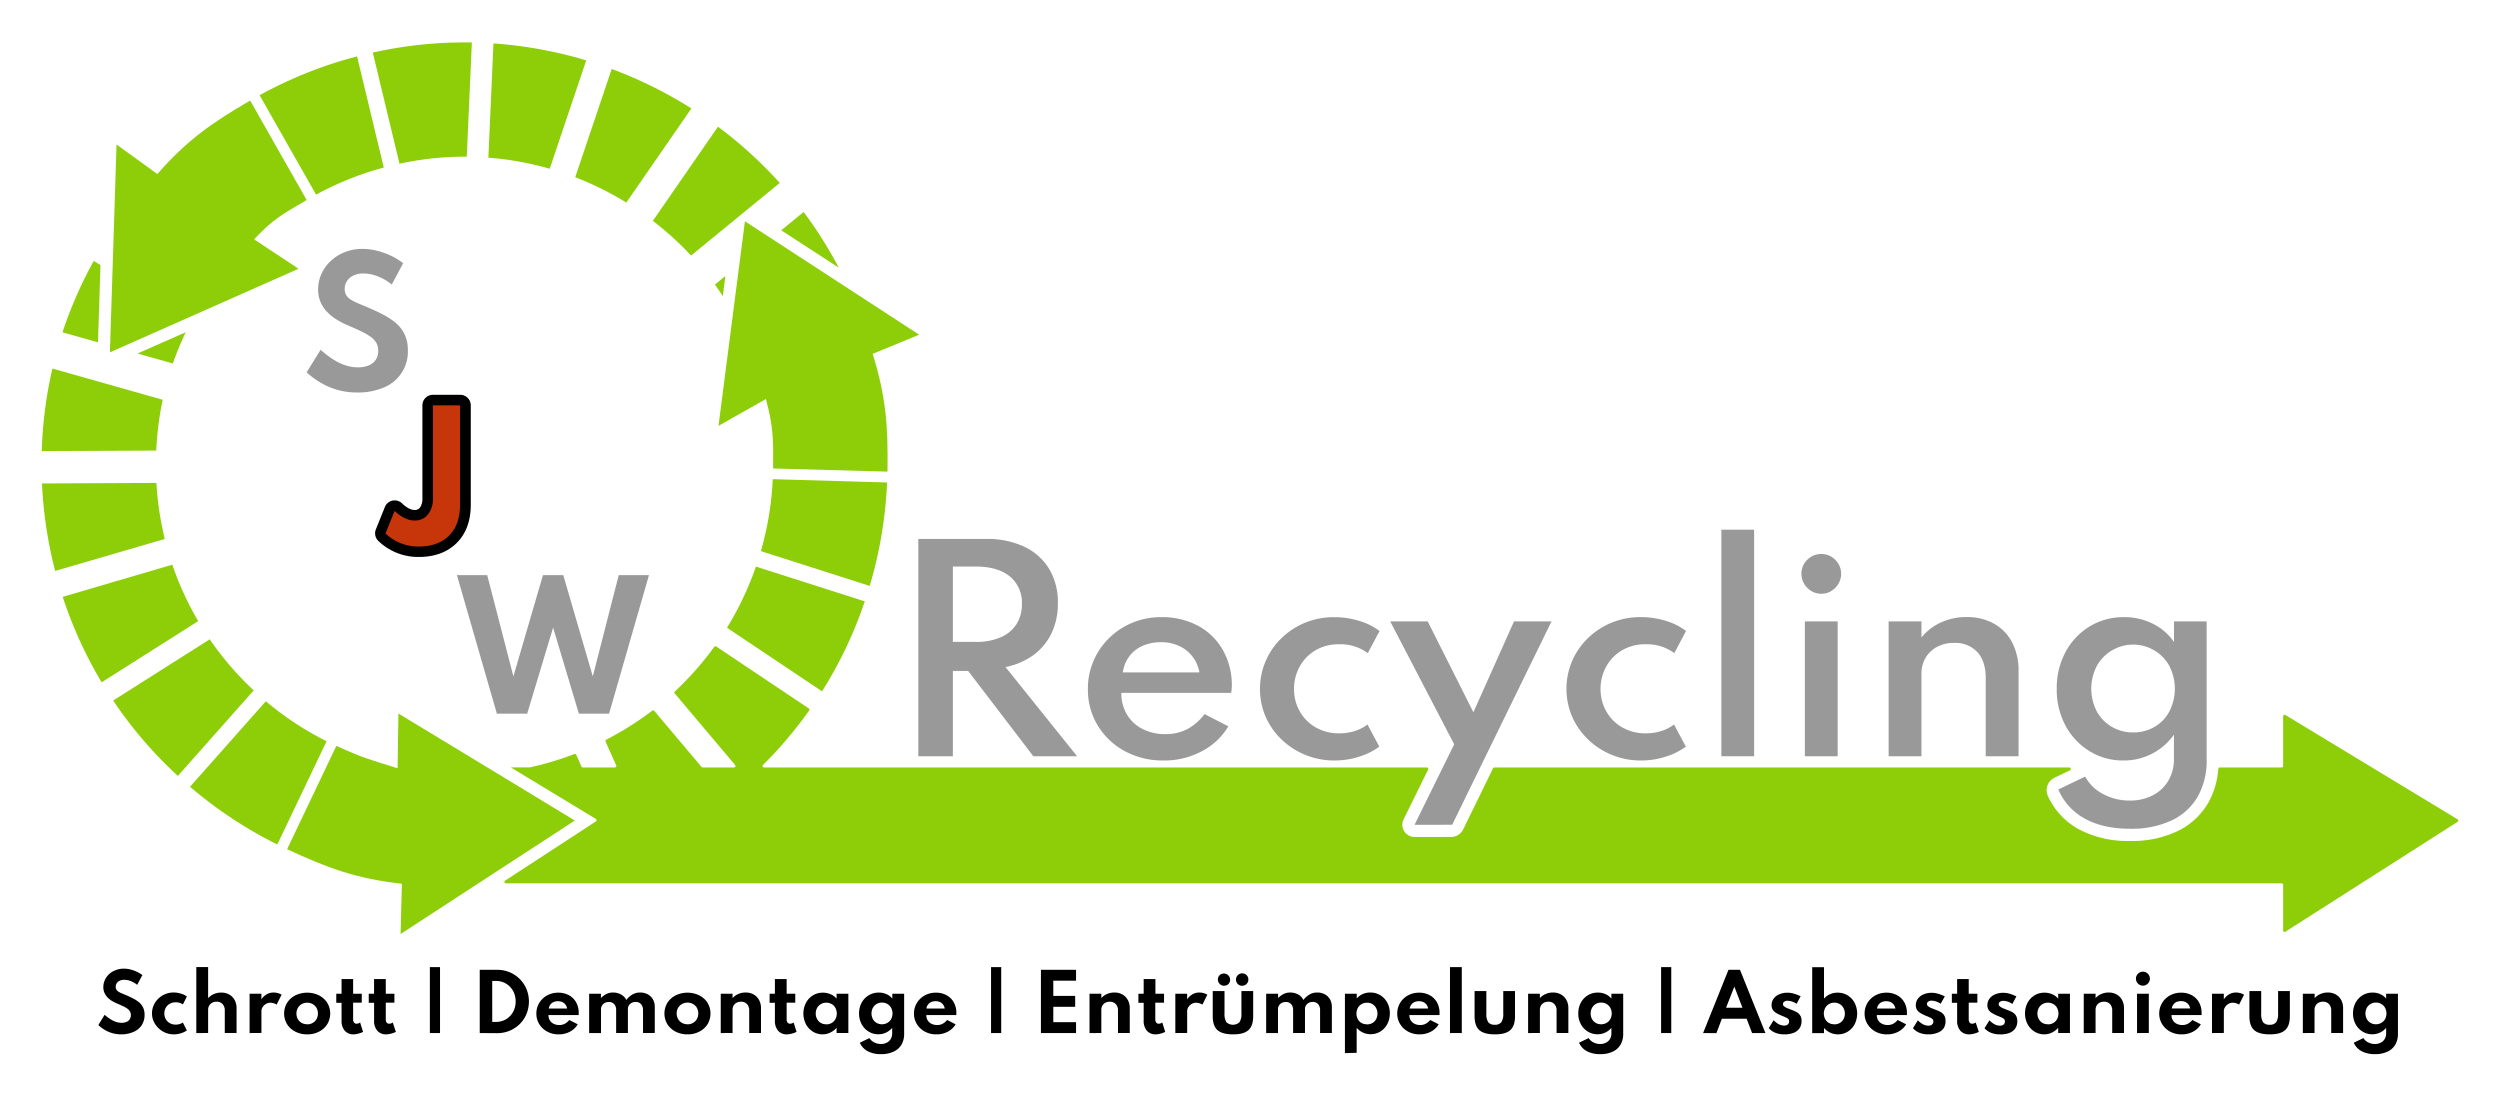 <svg xmlns="http://www.w3.org/2000/svg" viewBox="0 0 800.01 351.41"><defs><style>.a{fill:#8dce09;}.b{fill:#999;}.c{fill:#c6360a;}</style></defs><title>sjw_logo_full</title><path d="M38.86,331a10.19,10.19,0,0,1-4.71-1.09,10.69,10.69,0,0,1-1.61-1,12.36,12.36,0,0,1-1.07-.88l2-3.29c.27.24.6.5,1,.8a11.65,11.65,0,0,0,1.27.84,8,8,0,0,0,1.51.67,5.86,5.86,0,0,0,1.74.25A4.15,4.15,0,0,0,40.5,327a2.35,2.35,0,0,0,1-.8,2.57,2.57,0,0,0,.07-2.57,3.06,3.06,0,0,0-.91-.92,8.85,8.85,0,0,0-1.46-.81c-.57-.27-1.23-.56-2-.88a12.89,12.89,0,0,1-1.56-.84,6.71,6.71,0,0,1-1.32-1.1,4.92,4.92,0,0,1-.91-1.42,4.33,4.33,0,0,1-.34-1.77,5.35,5.35,0,0,1,.47-2.23,5.79,5.79,0,0,1,1.33-1.9A6.36,6.36,0,0,1,37,310.46a7.06,7.06,0,0,1,2.65-.49,8.35,8.35,0,0,1,2.21.3,10.4,10.4,0,0,1,2.07.77,8.23,8.23,0,0,1,1.62,1l-1.65,3.12a7,7,0,0,0-1.2-.81,7.09,7.09,0,0,0-1.42-.59,5.34,5.34,0,0,0-1.53-.22,3.2,3.2,0,0,0-1.48.31,2.21,2.21,0,0,0-.92.81,2,2,0,0,0-.32,1.14,1.69,1.69,0,0,0,.21.86,1.88,1.88,0,0,0,.6.63,5.44,5.44,0,0,0,.94.51l1.22.51c1,.4,1.8.8,2.57,1.19a9.58,9.58,0,0,1,2,1.31,5,5,0,0,1,1.25,1.66,5.35,5.35,0,0,1,.44,2.29,5.86,5.86,0,0,1-.93,3.33,5.75,5.75,0,0,1-2.58,2.11A9.46,9.46,0,0,1,38.86,331Z"/><path d="M55.66,331a7.22,7.22,0,0,1-2.71-.51A7.39,7.39,0,0,1,50.71,329a6.93,6.93,0,0,1-1.52-2.12,6.16,6.16,0,0,1-.55-2.6,6.45,6.45,0,0,1,.52-2.54,6.93,6.93,0,0,1,1.47-2.14,7,7,0,0,1,5-2A8,8,0,0,1,58,318a5.37,5.37,0,0,1,1.81.9l-1.29,2.52a3.73,3.73,0,0,0-2.28-.67,3.64,3.64,0,0,0-2,.51A3.44,3.44,0,0,0,53,322.57a3.86,3.86,0,0,0-.41,1.73,3.68,3.68,0,0,0,.45,1.81,3.37,3.37,0,0,0,1.28,1.29,3.75,3.75,0,0,0,1.92.48,4,4,0,0,0,1.27-.19,3.73,3.73,0,0,0,1-.48l1.29,2.52a6.11,6.11,0,0,1-1.81.89A7.66,7.66,0,0,1,55.66,331Z"/><path d="M62.82,330.58V309.47H66.6v9.94a5.36,5.36,0,0,1,1.8-1.29,5.77,5.77,0,0,1,2.41-.49,5.16,5.16,0,0,1,2.54.62A4.57,4.57,0,0,1,75.08,320a5.37,5.37,0,0,1,.62,2.62v7.95H71.93v-7.15a3,3,0,0,0-.7-2.11,2.49,2.49,0,0,0-1.93-.76,2.75,2.75,0,0,0-1.44.35,2.49,2.49,0,0,0-.93.92,2.64,2.64,0,0,0-.33,1.32v7.43Z"/><path d="M79.87,330.58V318h3.78v1.8a5,5,0,0,1,1.7-1.62,4.36,4.36,0,0,1,2.19-.57,5,5,0,0,1,1.36.19,4.36,4.36,0,0,1,1.21.51l-1.58,3.17a4,4,0,0,0-2-.61,2.81,2.81,0,0,0-1.41.38,3.14,3.14,0,0,0-1.06,1,2.29,2.29,0,0,0-.4,1.3v7Z"/><path d="M98.31,331a8.13,8.13,0,0,1-3.76-.85,6.72,6.72,0,0,1-2.65-2.35,6.63,6.63,0,0,1,0-6.94,6.76,6.76,0,0,1,2.64-2.35,8.72,8.72,0,0,1,7.51,0,6.76,6.76,0,0,1,2.64,2.35,6.63,6.63,0,0,1,0,6.94,6.76,6.76,0,0,1-2.64,2.35A8.07,8.07,0,0,1,98.31,331Zm0-3.21a3.51,3.51,0,0,0,1.74-.44,3.3,3.3,0,0,0,1.24-1.22,3.83,3.83,0,0,0,0-3.6,3.3,3.3,0,0,0-1.24-1.22,3.68,3.68,0,0,0-3.49,0,3.37,3.37,0,0,0-1.24,1.22,3.75,3.75,0,0,0,0,3.6,3.37,3.37,0,0,0,1.24,1.22A3.53,3.53,0,0,0,98.31,327.76Z"/><path d="M113.21,331a3.63,3.63,0,0,1-2.91-1.19,4.9,4.9,0,0,1-1-3.33v-5.57h-1.69V318h1.69v-4.7H113V318h2.76v2.86H113v5.28a1.72,1.72,0,0,0,.29,1.08,1,1,0,0,0,.82.37,1.91,1.91,0,0,0,1.13-.39l.94,3a5.9,5.9,0,0,1-1.43.54A6.44,6.44,0,0,1,113.21,331Z"/><path d="M123.63,331a3.64,3.64,0,0,1-2.92-1.19,4.9,4.9,0,0,1-1-3.33v-5.57H118V318h1.7v-4.7h3.75V318h2.76v2.86h-2.76v5.28a1.72,1.72,0,0,0,.28,1.08,1,1,0,0,0,.82.37,1.89,1.89,0,0,0,1.13-.39l1,3a6.23,6.23,0,0,1-1.43.54A6.5,6.5,0,0,1,123.63,331Z"/><path d="M137.56,330.58v-21.1h3.25v21.1Z"/><path d="M153.52,330.58V310.34h5.54a10.47,10.47,0,0,1,4,.77,10,10,0,0,1,3.24,2.16,9.89,9.89,0,0,1,2.17,3.22,10.54,10.54,0,0,1,0,8,9.71,9.71,0,0,1-2.16,3.22,9.94,9.94,0,0,1-3.25,2.14,10.28,10.28,0,0,1-4,.77Zm4-3.56h1.14a6.43,6.43,0,0,0,2.54-.49,6,6,0,0,0,2-1.37,6.25,6.25,0,0,0,1.34-2.09,7.48,7.48,0,0,0,0-5.22,6.3,6.3,0,0,0-1.34-2.08,6.59,6.59,0,0,0-2-1.38,6.44,6.44,0,0,0-2.55-.49h-1.14Z"/><path d="M178.77,331a7.49,7.49,0,0,1-3.65-.88,6.67,6.67,0,0,1-2.55-2.39,6.31,6.31,0,0,1-.93-3.4,6.51,6.51,0,0,1,.52-2.61,6.61,6.61,0,0,1,1.49-2.13,6.7,6.7,0,0,1,2.22-1.42,7.21,7.21,0,0,1,2.73-.51,7,7,0,0,1,3.44.81,5.78,5.78,0,0,1,2.31,2.26,6.82,6.82,0,0,1,.84,3.37c0,.1,0,.2,0,.28s0,.23,0,.45H175.5a3.18,3.18,0,0,0,.44,1.67,2.86,2.86,0,0,0,1.22,1.11,3.9,3.9,0,0,0,1.82.4,3.68,3.68,0,0,0,1.73-.39,4.72,4.72,0,0,0,1.46-1.22l2.71,1.38a6.19,6.19,0,0,1-2.5,2.36A7.49,7.49,0,0,1,178.77,331Zm-3.15-8.26h5.85a2.7,2.7,0,0,0-.52-1.26,2.6,2.6,0,0,0-1-.81,3.41,3.41,0,0,0-1.39-.28,3.64,3.64,0,0,0-1.45.28,2.49,2.49,0,0,0-1,.81A2.56,2.56,0,0,0,175.62,322.71Z"/><path d="M188.53,330.58V318h3.77v1.39a6.53,6.53,0,0,1,1.85-1.35,4.62,4.62,0,0,1,2-.43,5.2,5.2,0,0,1,2.6.65,3.91,3.91,0,0,1,1.68,1.74,6.66,6.66,0,0,1,2-1.79,4.8,4.8,0,0,1,2.4-.6,5,5,0,0,1,2.42.56,4.28,4.28,0,0,1,1.67,1.6,4.73,4.73,0,0,1,.61,2.46v8.33h-3.76v-7.31a2.79,2.79,0,0,0-.64-1.93,2.24,2.24,0,0,0-1.72-.7,2.66,2.66,0,0,0-1.28.3,2.46,2.46,0,0,0-.88.81,2.16,2.16,0,0,0-.32,1.15v7.68h-3.76V323.2a2.7,2.7,0,0,0-.62-1.86,2.21,2.21,0,0,0-1.71-.7,2.74,2.74,0,0,0-1.3.3,2.3,2.3,0,0,0-.89.83,2.23,2.23,0,0,0-.32,1.17v7.64Z"/><path d="M220,331a8.16,8.16,0,0,1-3.76-.85,6.79,6.79,0,0,1-2.65-2.35,6.69,6.69,0,0,1,0-6.94,6.72,6.72,0,0,1,2.65-2.35,8.7,8.7,0,0,1,7.5,0,6.79,6.79,0,0,1,2.65,2.35,6.69,6.69,0,0,1,0,6.94,6.79,6.79,0,0,1-2.65,2.35A8.07,8.07,0,0,1,220,331Zm0-3.21a3.51,3.51,0,0,0,1.74-.44A3.23,3.23,0,0,0,223,326.1a3.75,3.75,0,0,0,0-3.6,3.23,3.23,0,0,0-1.24-1.22,3.51,3.51,0,0,0-1.74-.44,3.55,3.55,0,0,0-1.75.44A3.27,3.27,0,0,0,217,322.5a3.68,3.68,0,0,0,0,3.6,3.27,3.27,0,0,0,1.23,1.22A3.55,3.55,0,0,0,220,327.76Z"/><path d="M230.64,330.58V318h3.78v1.39a5.26,5.26,0,0,1,1.8-1.29,5.72,5.72,0,0,1,2.4-.49,5.11,5.11,0,0,1,2.54.62,4.5,4.5,0,0,1,1.73,1.76,5.26,5.26,0,0,1,.63,2.62v7.95h-3.77v-7.15a2.94,2.94,0,0,0-.7-2.1,2.52,2.52,0,0,0-1.94-.76,2.83,2.83,0,0,0-1.43.34,2.35,2.35,0,0,0-.93.92,2.64,2.64,0,0,0-.33,1.32v7.43Z"/><path d="M251.88,331a3.63,3.63,0,0,1-2.91-1.19,4.9,4.9,0,0,1-1-3.33v-5.57h-1.69V318h1.69v-4.7h3.76V318h2.76v2.86h-2.76v5.28a1.72,1.72,0,0,0,.28,1.08,1,1,0,0,0,.82.37,1.91,1.91,0,0,0,1.13-.39l.94,3a5.9,5.9,0,0,1-1.43.54A6.38,6.38,0,0,1,251.88,331Z"/><path d="M263.3,331a5.92,5.92,0,0,1-3.15-.86,6.26,6.26,0,0,1-2.24-2.38,7.56,7.56,0,0,1,0-6.85,6.13,6.13,0,0,1,2.2-2.37,5.91,5.91,0,0,1,3.21-.88,6.18,6.18,0,0,1,2.5.51,4.9,4.9,0,0,1,1.89,1.41V318h3.77v12.56h-3.77v-1.66a6.11,6.11,0,0,1-2,1.52A5.63,5.63,0,0,1,263.3,331Zm1.12-3.2a3.31,3.31,0,0,0,1.73-.45,3.2,3.2,0,0,0,1.19-1.23,3.86,3.86,0,0,0,0-3.58,3.13,3.13,0,0,0-1.19-1.23,3.55,3.55,0,0,0-3.46,0,3.15,3.15,0,0,0-1.2,1.23,3.53,3.53,0,0,0-.45,1.79,3.61,3.61,0,0,0,.44,1.78,3.25,3.25,0,0,0,1.2,1.24A3.37,3.37,0,0,0,264.42,327.77Z"/><path d="M281.93,337.33a8.77,8.77,0,0,1-4.26-.94,5.56,5.56,0,0,1-2.52-2.72l3.08-1.48a3.55,3.55,0,0,0,1.51,1.37,4.64,4.64,0,0,0,2.18.52,3.85,3.85,0,0,0,1.87-.43,3.05,3.05,0,0,0,1.26-1.18,3.44,3.44,0,0,0,.45-1.78v-1.77a5.71,5.71,0,0,1-4.41,2.05,5.84,5.84,0,0,1-3.11-.85,6.21,6.21,0,0,1-2.24-2.36,7,7,0,0,1-.83-3.46,7.08,7.08,0,0,1,.81-3.42A6.24,6.24,0,0,1,278,318.5a6.07,6.07,0,0,1,3.24-.87,5.87,5.87,0,0,1,2.45.51,5,5,0,0,1,1.86,1.41V318h3.78v12.9a6.72,6.72,0,0,1-.8,3.3A5.57,5.57,0,0,1,286,336.5,9.05,9.05,0,0,1,281.93,337.33Zm.29-9.56a3.37,3.37,0,0,0,1.74-.45,3.15,3.15,0,0,0,1.21-1.22,3.9,3.9,0,0,0,0-3.58,3.25,3.25,0,0,0-2.93-1.69,3.25,3.25,0,0,0-2.92,1.69,3.9,3.9,0,0,0,0,3.58,3.1,3.1,0,0,0,1.19,1.22A3.31,3.31,0,0,0,282.22,327.77Z"/><path d="M299.62,331a7.44,7.44,0,0,1-3.65-.88,6.77,6.77,0,0,1-2.56-2.39,6.31,6.31,0,0,1-.93-3.4,6.51,6.51,0,0,1,.53-2.61,6.58,6.58,0,0,1,1.48-2.13,6.8,6.8,0,0,1,2.22-1.42,7.3,7.3,0,0,1,2.74-.51,7,7,0,0,1,3.44.81,5.84,5.84,0,0,1,2.31,2.26,6.82,6.82,0,0,1,.84,3.37c0,.1,0,.2,0,.28s0,.23,0,.45h-9.62a3.17,3.17,0,0,0,.43,1.67,3,3,0,0,0,1.22,1.11,4,4,0,0,0,1.83.4,3.71,3.71,0,0,0,1.73-.39,4.84,4.84,0,0,0,1.46-1.22l2.71,1.38a6.19,6.19,0,0,1-2.5,2.36A7.52,7.52,0,0,1,299.62,331Zm-3.15-8.26h5.85a2.81,2.81,0,0,0-.52-1.26,2.75,2.75,0,0,0-1-.81,3.41,3.41,0,0,0-1.39-.28,3.64,3.64,0,0,0-1.45.28,2.6,2.6,0,0,0-1,.81A2.46,2.46,0,0,0,296.47,322.71Z"/><path d="M317.14,330.58v-21.1h3.25v21.1Z"/><path d="M333.1,330.58V310.34h11.24v3.48h-7.28v4.87h7v3.49h-7v4.92h7.28v3.48Z"/><path d="M348.65,330.58V318h3.78v1.39a5.26,5.26,0,0,1,1.8-1.29,5.76,5.76,0,0,1,2.4-.49,5.11,5.11,0,0,1,2.54.62A4.44,4.44,0,0,1,360.9,320a5.26,5.26,0,0,1,.63,2.62v7.95h-3.77v-7.15a2.94,2.94,0,0,0-.7-2.1,2.5,2.5,0,0,0-1.93-.76,2.84,2.84,0,0,0-1.44.34,2.35,2.35,0,0,0-.93.92,2.64,2.64,0,0,0-.33,1.32v7.43Z"/><path d="M369.89,331a3.63,3.63,0,0,1-2.91-1.19,4.9,4.9,0,0,1-1-3.33v-5.57h-1.69V318h1.69v-4.7h3.76V318h2.76v2.86H369.7v5.28a1.72,1.72,0,0,0,.28,1.08,1,1,0,0,0,.82.37,1.91,1.91,0,0,0,1.13-.39l.94,3a6,6,0,0,1-1.42.54A6.52,6.52,0,0,1,369.89,331Z"/><path d="M376.11,330.58V318h3.78v1.8a5.07,5.07,0,0,1,1.71-1.62,4.35,4.35,0,0,1,2.18-.57,5.14,5.14,0,0,1,1.37.19,4.64,4.64,0,0,1,1.21.51l-1.59,3.17a4,4,0,0,0-2-.61,2.78,2.78,0,0,0-1.4.38,3.05,3.05,0,0,0-1.06,1,2.3,2.3,0,0,0-.41,1.3v7Z"/><path d="M394.6,331q-3.45,0-5-1.36c-1-.91-1.52-2.39-1.52-4.44v-8.05h3.77v7.16a4.88,4.88,0,0,0,.6,2.8,3.11,3.11,0,0,0,4.19,0,4.78,4.78,0,0,0,.62-2.8v-7.16h3.76v8.05c0,2.05-.5,3.53-1.51,4.44S396.9,331,394.6,331Zm-2.9-15.55a2,2,0,0,1-1.4-3.4,2,2,0,0,1,2.83,2.82A1.93,1.93,0,0,1,391.7,315.42Zm5.79,0a1.89,1.89,0,0,1-1.4-.58,2,2,0,0,1,1.4-3.4,2,2,0,0,1,1.43.58,2,2,0,0,1-1.43,3.4Z"/><path d="M405.18,330.58V318H409v1.39a6.53,6.53,0,0,1,1.85-1.35,4.62,4.62,0,0,1,2-.43,5.14,5.14,0,0,1,2.59.65A3.88,3.88,0,0,1,417.1,320a6.66,6.66,0,0,1,2-1.79,4.8,4.8,0,0,1,2.4-.6,5,5,0,0,1,2.42.56,4.28,4.28,0,0,1,1.67,1.6,4.73,4.73,0,0,1,.61,2.46v8.33h-3.77v-7.31a2.79,2.79,0,0,0-.63-1.93,2.24,2.24,0,0,0-1.72-.7,2.66,2.66,0,0,0-1.28.3,2.46,2.46,0,0,0-.88.81,2.16,2.16,0,0,0-.32,1.15v7.68H413.8V323.2a2.7,2.7,0,0,0-.62-1.86,2.21,2.21,0,0,0-1.71-.7,2.74,2.74,0,0,0-1.3.3,2.3,2.3,0,0,0-.89.83,2.23,2.23,0,0,0-.32,1.17v7.64Z"/><path d="M430.38,337V318h3.78v1.53a5.08,5.08,0,0,1,1.89-1.42,5.82,5.82,0,0,1,2.44-.5,6,6,0,0,1,3.22.87,6.24,6.24,0,0,1,2.23,2.38,7.08,7.08,0,0,1,.81,3.42,7.21,7.21,0,0,1-.8,3.41,6.29,6.29,0,0,1-2.21,2.39,5.9,5.9,0,0,1-3.17.87,5.68,5.68,0,0,1-2.43-.53,5.84,5.84,0,0,1-2-1.52v8Zm7.05-9.19a3.41,3.41,0,0,0,1.74-.44,3,3,0,0,0,1.19-1.23,3.62,3.62,0,0,0,.43-1.79,3.55,3.55,0,0,0-.44-1.79,3.22,3.22,0,0,0-2.91-1.69,3.36,3.36,0,0,0-1.73.45,3.29,3.29,0,0,0-1.2,1.23,3.88,3.88,0,0,0,0,3.59,3.13,3.13,0,0,0,1.19,1.23A3.45,3.45,0,0,0,437.43,327.77Z"/><path d="M454.26,331a7.47,7.47,0,0,1-3.65-.88,6.67,6.67,0,0,1-2.55-2.39,6.23,6.23,0,0,1-.94-3.4,6.46,6.46,0,0,1,2-4.74,6.6,6.6,0,0,1,2.22-1.42,7.21,7.21,0,0,1,2.73-.51,7,7,0,0,1,3.44.81,5.84,5.84,0,0,1,2.31,2.26,6.82,6.82,0,0,1,.84,3.37c0,.1,0,.2,0,.28s0,.23,0,.45H451a3.17,3.17,0,0,0,.43,1.67,3,3,0,0,0,1.22,1.11,4,4,0,0,0,1.83.4,3.68,3.68,0,0,0,1.73-.39,4.72,4.72,0,0,0,1.46-1.22l2.71,1.38a6.19,6.19,0,0,1-2.5,2.36A7.49,7.49,0,0,1,454.26,331Zm-3.15-8.26H457a2.7,2.7,0,0,0-.52-1.26,2.67,2.67,0,0,0-1-.81,3.41,3.41,0,0,0-1.39-.28,3.64,3.64,0,0,0-1.45.28,2.6,2.6,0,0,0-1,.81A2.55,2.55,0,0,0,451.11,322.71Z"/><path d="M464,330.58v-21.1h3.78v21.1Z"/><path d="M478.39,331q-3.45,0-5-1.36c-1-.91-1.52-2.39-1.52-4.44v-8.05h3.77v7.16a4.88,4.88,0,0,0,.6,2.8,2.48,2.48,0,0,0,2.1.81,2.44,2.44,0,0,0,2.09-.81,4.78,4.78,0,0,0,.62-2.8v-7.16h3.76v8.05c0,2.05-.5,3.53-1.51,4.44S480.69,331,478.39,331Z"/><path d="M489,330.58V318h3.77v1.39a5.4,5.4,0,0,1,1.81-1.29,5.72,5.72,0,0,1,2.4-.49,5.14,5.14,0,0,1,2.54.62,4.5,4.5,0,0,1,1.73,1.76,5.26,5.26,0,0,1,.63,2.62v7.95h-3.77v-7.15a2.9,2.9,0,0,0-.71-2.1,2.49,2.49,0,0,0-1.93-.76,2.83,2.83,0,0,0-1.43.34,2.35,2.35,0,0,0-.93.92,2.55,2.55,0,0,0-.34,1.32v7.43Z"/><path d="M512.09,337.33a8.78,8.78,0,0,1-4.27-.94,5.56,5.56,0,0,1-2.52-2.72l3.08-1.48a3.6,3.6,0,0,0,1.51,1.37,4.64,4.64,0,0,0,2.18.52,3.85,3.85,0,0,0,1.87-.43,3.05,3.05,0,0,0,1.26-1.18,3.44,3.44,0,0,0,.45-1.78v-1.77a5.71,5.71,0,0,1-4.41,2.05,5.84,5.84,0,0,1-3.11-.85,6.21,6.21,0,0,1-2.24-2.36,7,7,0,0,1-.83-3.46,7.08,7.08,0,0,1,.81-3.42,6.24,6.24,0,0,1,2.23-2.38,6.09,6.09,0,0,1,3.24-.87,5.87,5.87,0,0,1,2.45.51,5,5,0,0,1,1.86,1.41V318h3.78v12.9a6.72,6.72,0,0,1-.8,3.3,5.57,5.57,0,0,1-2.44,2.28A9,9,0,0,1,512.09,337.33Zm.28-9.56a3.37,3.37,0,0,0,1.74-.45,3.15,3.15,0,0,0,1.21-1.22,3.62,3.62,0,0,0,.43-1.79,3.55,3.55,0,0,0-.44-1.79,3.25,3.25,0,0,0-1.2-1.24,3.36,3.36,0,0,0-1.73-.45,3.25,3.25,0,0,0-2.92,1.69,3.69,3.69,0,0,0-.44,1.8,3.58,3.58,0,0,0,.43,1.78,3.1,3.1,0,0,0,1.19,1.22A3.31,3.31,0,0,0,512.37,327.77Z"/><path d="M531.56,330.58v-21.1h3.25v21.1Z"/><path d="M545,330.58l8.12-20.24h3.68l8.14,20.24h-4.27L558.93,326H551l-1.74,4.61Zm7.34-8.1h5.25L555,315.71Z"/><path d="M571,331a7.54,7.54,0,0,1-2.85-.5A5.35,5.35,0,0,1,566,329l1.58-2.53a6.15,6.15,0,0,0,1.64,1.28,3.79,3.79,0,0,0,1.72.44,2.09,2.09,0,0,0,.83-.15,1.26,1.26,0,0,0,.55-.47,1.23,1.23,0,0,0,.2-.73,1.06,1.06,0,0,0-.27-.77,2.83,2.83,0,0,0-.85-.52q-.57-.26-1.44-.6a12.61,12.61,0,0,1-1.47-.74,3.43,3.43,0,0,1-1.14-1,2.68,2.68,0,0,1-.43-1.58,3.32,3.32,0,0,1,.65-2.05,4.29,4.29,0,0,1,1.79-1.4,6.49,6.49,0,0,1,2.65-.51,7.26,7.26,0,0,1,2,.29,12.5,12.5,0,0,1,2.19.86l-1.28,2.42a5.41,5.41,0,0,0-2.84-1,1.78,1.78,0,0,0-1.11.31.91.91,0,0,0-.42.77.94.94,0,0,0,.43.76,4.31,4.31,0,0,0,1.07.58l1.21.48a10.44,10.44,0,0,1,1.67.74,3,3,0,0,1,1.57,2.87,4.06,4.06,0,0,1-.65,2.32,4.16,4.16,0,0,1-1.9,1.45A7.81,7.81,0,0,1,571,331Z"/><path d="M588.14,331a5.69,5.69,0,0,1-2.45-.54,5.8,5.8,0,0,1-2-1.51v1.66h-3.78v-21.1h3.78v10.07a5.06,5.06,0,0,1,1.87-1.41,5.84,5.84,0,0,1,2.45-.51,6,6,0,0,1,5.47,3.25,7.63,7.63,0,0,1,0,6.88,6.18,6.18,0,0,1-2.23,2.36A5.9,5.9,0,0,1,588.14,331Zm-1.13-3.2a3.37,3.37,0,0,0,1.74-.45,3.08,3.08,0,0,0,1.18-1.22,3.69,3.69,0,0,0,.43-1.78,3.59,3.59,0,0,0-.45-1.8,3.22,3.22,0,0,0-2.92-1.69,3.35,3.35,0,0,0-1.72.45,3.25,3.25,0,0,0-1.2,1.24,3.9,3.9,0,0,0,0,3.58,3.1,3.1,0,0,0,1.19,1.22A3.44,3.44,0,0,0,587,327.77Z"/><path d="M603.82,331a7.49,7.49,0,0,1-3.65-.88,6.67,6.67,0,0,1-2.55-2.39,6.32,6.32,0,0,1-.94-3.4,6.46,6.46,0,0,1,2-4.74,6.6,6.6,0,0,1,2.22-1.42,7.21,7.21,0,0,1,2.73-.51,7,7,0,0,1,3.44.81,5.78,5.78,0,0,1,2.31,2.26,6.82,6.82,0,0,1,.84,3.37c0,.1,0,.2,0,.28s0,.23,0,.45h-9.63a3.17,3.17,0,0,0,.43,1.67,3,3,0,0,0,1.23,1.11,3.9,3.9,0,0,0,1.82.4,3.68,3.68,0,0,0,1.73-.39,4.72,4.72,0,0,0,1.46-1.22l2.71,1.38a6.19,6.19,0,0,1-2.5,2.36A7.49,7.49,0,0,1,603.82,331Zm-3.15-8.26h5.85a2.7,2.7,0,0,0-.52-1.26,2.67,2.67,0,0,0-1-.81,3.41,3.41,0,0,0-1.39-.28,3.64,3.64,0,0,0-1.45.28,2.6,2.6,0,0,0-1,.81A2.55,2.55,0,0,0,600.67,322.71Z"/><path d="M617.1,331a7.56,7.56,0,0,1-2.86-.5,5.43,5.43,0,0,1-2.09-1.47l1.58-2.53a6.35,6.35,0,0,0,1.65,1.28,3.76,3.76,0,0,0,1.72.44,2.07,2.07,0,0,0,.82-.15,1.29,1.29,0,0,0,.56-.47,1.3,1.3,0,0,0,.2-.73,1.07,1.07,0,0,0-.28-.77,2.6,2.6,0,0,0-.85-.52q-.57-.26-1.44-.6a14.42,14.42,0,0,1-1.47-.74,3.5,3.5,0,0,1-1.13-1,2.68,2.68,0,0,1-.44-1.58,3.39,3.39,0,0,1,.65-2.05,4.26,4.26,0,0,1,1.8-1.4,6.41,6.41,0,0,1,2.64-.51,7.33,7.33,0,0,1,2,.29,13.14,13.14,0,0,1,2.19.86L621,321.21a5.41,5.41,0,0,0-2.83-1,1.81,1.81,0,0,0-1.12.31.91.91,0,0,0-.42.77,1,1,0,0,0,.44.76,4.31,4.31,0,0,0,1.07.58l1.2.48a10.44,10.44,0,0,1,1.67.74,3.17,3.17,0,0,1,1.15,1.09,3.33,3.33,0,0,1,.42,1.78A4,4,0,0,1,622,329a4.08,4.08,0,0,1-1.89,1.45A7.81,7.81,0,0,1,617.1,331Z"/><path d="M630.21,331a3.66,3.66,0,0,1-2.92-1.19,4.9,4.9,0,0,1-1-3.33v-5.57h-1.69V318h1.69v-4.7H630V318h2.76v2.86H630v5.28a1.72,1.72,0,0,0,.28,1.08,1,1,0,0,0,.83.37,1.88,1.88,0,0,0,1.12-.39l1,3a6.06,6.06,0,0,1-1.43.54A6.5,6.5,0,0,1,630.21,331Z"/><path d="M640,331a7.56,7.56,0,0,1-2.86-.5,5.51,5.51,0,0,1-2.09-1.47l1.59-2.53a6.15,6.15,0,0,0,1.64,1.28,3.76,3.76,0,0,0,1.72.44,2,2,0,0,0,.82-.15,1.29,1.29,0,0,0,.56-.47,1.3,1.3,0,0,0,.2-.73,1,1,0,0,0-.28-.77,2.65,2.65,0,0,0-.84-.52c-.38-.17-.86-.37-1.45-.6a14.42,14.42,0,0,1-1.47-.74,3.5,3.5,0,0,1-1.13-1,2.68,2.68,0,0,1-.44-1.58,3.39,3.39,0,0,1,.65-2.05,4.32,4.32,0,0,1,1.8-1.4,6.48,6.48,0,0,1,2.64-.51,7.27,7.27,0,0,1,2,.29,13.14,13.14,0,0,1,2.19.86l-1.29,2.42a5.38,5.38,0,0,0-2.83-1,1.81,1.81,0,0,0-1.12.31.91.91,0,0,0-.42.77,1,1,0,0,0,.44.76,4.31,4.31,0,0,0,1.07.58l1.21.48a10.31,10.31,0,0,1,1.66.74,3.17,3.17,0,0,1,1.15,1.09,3.32,3.32,0,0,1,.43,1.78,4,4,0,0,1-.66,2.32,4.08,4.08,0,0,1-1.89,1.45A7.81,7.81,0,0,1,640,331Z"/><path d="M654.24,331a5.92,5.92,0,0,1-3.15-.86,6.26,6.26,0,0,1-2.24-2.38,7.09,7.09,0,0,1-.83-3.44,7.21,7.21,0,0,1,.8-3.41,6.15,6.15,0,0,1,2.21-2.37,5.91,5.91,0,0,1,3.21-.88,6.09,6.09,0,0,1,2.49.51,4.86,4.86,0,0,1,1.9,1.41V318h3.76v12.56h-3.76v-1.66a6,6,0,0,1-2,1.52A5.56,5.56,0,0,1,654.24,331Zm1.11-3.2a3.32,3.32,0,0,0,1.74-.45,3.27,3.27,0,0,0,1.19-1.23,3.86,3.86,0,0,0,0-3.58,3.2,3.2,0,0,0-1.19-1.23,3.55,3.55,0,0,0-3.46,0,3.25,3.25,0,0,0-1.21,1.23,3.84,3.84,0,0,0,0,3.57,3.25,3.25,0,0,0,1.2,1.24A3.36,3.36,0,0,0,655.35,327.77Z"/><path d="M666.81,330.58V318h3.78v1.39a5.26,5.26,0,0,1,1.8-1.29,5.76,5.76,0,0,1,2.4-.49,5.11,5.11,0,0,1,2.54.62,4.44,4.44,0,0,1,1.73,1.76,5.26,5.26,0,0,1,.63,2.62v7.95h-3.77v-7.15a2.94,2.94,0,0,0-.7-2.1,2.5,2.5,0,0,0-1.93-.76,2.84,2.84,0,0,0-1.44.34,2.35,2.35,0,0,0-.93.92,2.64,2.64,0,0,0-.33,1.32v7.43Z"/><path d="M685.74,315.41a2.16,2.16,0,0,1-1.12-.3,2.44,2.44,0,0,1-.81-.82,2.2,2.2,0,0,1-.3-1.13,2.1,2.1,0,0,1,.3-1.11,2.41,2.41,0,0,1,.81-.81,2.16,2.16,0,0,1,1.12-.3,2.1,2.1,0,0,1,1.11.3,2.25,2.25,0,0,1,.81.81,2,2,0,0,1,.31,1.11,2.11,2.11,0,0,1-.31,1.13,2.27,2.27,0,0,1-.81.82A2.1,2.1,0,0,1,685.74,315.41Zm-1.88,15.17V318h3.77v12.56Z"/><path d="M698.1,331a7.44,7.44,0,0,1-3.65-.88,6.77,6.77,0,0,1-2.56-2.39,6.31,6.31,0,0,1-.93-3.4,6.51,6.51,0,0,1,.53-2.61,6.58,6.58,0,0,1,1.48-2.13,6.8,6.8,0,0,1,2.22-1.42,7.3,7.3,0,0,1,2.74-.51,7,7,0,0,1,3.44.81,5.84,5.84,0,0,1,2.31,2.26,6.82,6.82,0,0,1,.84,3.37c0,.1,0,.2,0,.28s0,.23,0,.45h-9.63a3.17,3.17,0,0,0,.43,1.67,3,3,0,0,0,1.22,1.11,4,4,0,0,0,1.83.4,3.71,3.71,0,0,0,1.73-.39,4.84,4.84,0,0,0,1.46-1.22l2.71,1.38a6.19,6.19,0,0,1-2.5,2.36A7.49,7.49,0,0,1,698.1,331ZM695,322.71h5.85a2.81,2.81,0,0,0-.52-1.26,2.75,2.75,0,0,0-1-.81,3.41,3.41,0,0,0-1.39-.28,3.64,3.64,0,0,0-1.45.28,2.6,2.6,0,0,0-1,.81A2.55,2.55,0,0,0,695,322.71Z"/><path d="M707.85,330.58V318h3.78v1.8a5.07,5.07,0,0,1,1.71-1.62,4.35,4.35,0,0,1,2.18-.57,5.14,5.14,0,0,1,1.37.19,4.64,4.64,0,0,1,1.21.51l-1.59,3.17a4,4,0,0,0-2-.61,2.78,2.78,0,0,0-1.4.38,3.05,3.05,0,0,0-1.06,1,2.3,2.3,0,0,0-.41,1.3v7Z"/><path d="M726.34,331q-3.45,0-5-1.36c-1-.91-1.52-2.39-1.52-4.44v-8.05h3.77v7.16a4.88,4.88,0,0,0,.6,2.8,2.48,2.48,0,0,0,2.1.81,2.44,2.44,0,0,0,2.09-.81,4.78,4.78,0,0,0,.62-2.8v-7.16h3.76v8.05c0,2.05-.5,3.53-1.51,4.44S728.64,331,726.34,331Z"/><path d="M736.92,330.58V318h3.78v1.39a5.46,5.46,0,0,1,1.8-1.29,5.77,5.77,0,0,1,2.41-.49,5.14,5.14,0,0,1,2.54.62,4.57,4.57,0,0,1,1.73,1.76,5.37,5.37,0,0,1,.62,2.62v7.95H746v-7.15a3,3,0,0,0-.71-2.1,2.49,2.49,0,0,0-1.93-.76,2.8,2.8,0,0,0-1.43.34,2.31,2.31,0,0,0-.94.92,2.64,2.64,0,0,0-.33,1.32v7.43Z"/><path d="M760,337.33a8.77,8.77,0,0,1-4.26-.94,5.56,5.56,0,0,1-2.52-2.72l3.08-1.48a3.55,3.55,0,0,0,1.51,1.37,4.64,4.64,0,0,0,2.18.52,3.85,3.85,0,0,0,1.87-.43,3.05,3.05,0,0,0,1.26-1.18,3.44,3.44,0,0,0,.45-1.78v-1.77a5.71,5.71,0,0,1-4.41,2.05,5.84,5.84,0,0,1-3.11-.85,6.21,6.21,0,0,1-2.24-2.36,7,7,0,0,1-.83-3.46,7.08,7.08,0,0,1,.81-3.42,6.24,6.24,0,0,1,2.23-2.38,6.09,6.09,0,0,1,3.24-.87,5.87,5.87,0,0,1,2.45.51,5,5,0,0,1,1.86,1.41V318h3.78v12.9a6.72,6.72,0,0,1-.8,3.3,5.57,5.57,0,0,1-2.44,2.28A9,9,0,0,1,760,337.33Zm.29-9.56a3.37,3.37,0,0,0,1.74-.45,3.15,3.15,0,0,0,1.21-1.22,3.9,3.9,0,0,0,0-3.58,3.25,3.25,0,0,0-2.93-1.69,3.25,3.25,0,0,0-2.92,1.69,3.9,3.9,0,0,0,0,3.58,3.1,3.1,0,0,0,1.19,1.22A3.31,3.31,0,0,0,760.32,327.77Z"/><path class="a" d="M276.73,192.44a133.7,133.7,0,0,1-13.68,28.79l-30.41-20.35a99.14,99.14,0,0,0,9.25-19.57Z"/><path class="a" d="M284,150.92l-36.6-1c.09-9.26.08-13.49-2.32-22.22l-15.16,8.58,8.46-65.47,55.76,36.3-14.88,6.12C283.55,127,284.22,136.53,284,150.92Z"/><path class="a" d="M283.87,154.39a136.54,136.54,0,0,1-5,31.17c-.18.65-.37,1.29-.56,1.93l-34.84-11.13.21-.7a98.73,98.73,0,0,0,3.6-22.32Z"/><path class="a" d="M229.75,40.54a136.32,136.32,0,0,1,19.78,18L221.14,81.78a98.85,98.85,0,0,0-12.23-11.11Z"/><path class="a" d="M195.75,22.07a137.23,137.23,0,0,1,25.5,12.63L200.42,64.82a99.79,99.79,0,0,0-16.34-8.11Z"/><path class="a" d="M157.91,13.89a136.83,136.83,0,0,1,16.62,2.2,131.05,131.05,0,0,1,13.06,3.24L175.92,54a98.48,98.48,0,0,0-19.64-3.54Z"/><path class="a" d="M119.3,16.83A133.91,133.91,0,0,1,151,13.59l-1.63,36.55a99.07,99.07,0,0,0-21.53,2.25Z"/><path class="a" d="M80.05,32.17,98.13,64c-8,4.73-10.61,6-16.82,12.59L95.53,86,35.17,112.75l2.12-66.5,13.05,9.43C59.88,44.85,67.61,39.42,80.05,32.17Z"/><path class="a" d="M83.07,30.46a136,136,0,0,1,29.25-11.89l1.94-.52,8.55,35.56-.71.19a99.07,99.07,0,0,0-20.95,8.49Z"/><path class="a" d="M13.36,144.35a135.42,135.42,0,0,1,3.41-26.42l35.3,10A99.84,99.84,0,0,0,50,144.19Z"/><path class="a" d="M17.65,182.7a136.91,136.91,0,0,1-4.22-28l36.62-.16a100.1,100.1,0,0,0,2.68,17.93Z"/><path class="a" d="M32.53,218.34a135.54,135.54,0,0,1-7.62-14.72A132.53,132.53,0,0,1,20.07,191L55.15,180.7a98.23,98.23,0,0,0,8.27,18.06Z"/><path class="a" d="M56.92,248.3a134.13,134.13,0,0,1-20.71-24.13l30.91-19.59a99,99,0,0,0,14.07,16.35Z"/><path class="a" d="M88.74,270.24a136.11,136.11,0,0,1-26.18-17c-.59-.48-1.18-1-1.76-1.47l24.27-27.36.77.64A99.09,99.09,0,0,0,104.5,237.2Z"/><path class="a" d="M268.41,85.66a132.74,132.74,0,0,0-11.24-17.83L250,73.69Z"/><path class="a" d="M232.13,88.32l-3.35,2.75q1.31,1.8,2.52,3.68Z"/><path class="a" d="M44,113.12l11.31,3.2a99.25,99.25,0,0,1,4.13-10Z"/><path class="a" d="M32.15,84.84,30,83.49a133.8,133.8,0,0,0-10,22.85l11.36,3.21Z"/><path class="a" d="M183.94,262.57l-28-17h0l-28.44-17.23-.27,17.51c-8.5-2.67-11.06-3.26-19.59-7.17L91.87,271.75c13.15,6.13,22.27,9.43,36.73,11.06l-.41,16.08Z"/><path class="a" d="M786.42,262.17,731.34,228.8a.48.48,0,0,0-.73.41v15.9a.47.47,0,0,1-.47.48h-19.8a.48.48,0,0,0-.47.44,26,26,0,0,1-3.11,10.68,22.86,22.86,0,0,1-9.9,9.24,33.91,33.91,0,0,1-15.31,3.16,33.41,33.41,0,0,1-16.23-3.69,23,23,0,0,1-10-10.74,4.43,4.43,0,0,1,2.09-5.78l5-2.4a.48.48,0,0,0-.21-.91h-184a.48.48,0,0,0-.42.27l-9.54,19.52a4.37,4.37,0,0,1-3.94,2.46H452.67a3.91,3.91,0,0,1-3.51-5.64L457,246.28a.47.47,0,0,0-.42-.69H244.49a.47.47,0,0,1-.33-.81c1.56-1.54,3.08-3.11,4.56-4.73a136.47,136.47,0,0,0,10.21-12.68.48.48,0,0,0-.13-.68l-29.6-19.81a.46.46,0,0,0-.64.12,98.46,98.46,0,0,1-12.62,14.28.46.46,0,0,0,0,.65l19.3,22.88a.47.47,0,0,1-.37.78h-10a.47.47,0,0,1-.37-.17l-15.13-17.94a.47.47,0,0,0-.64-.07A98.91,98.91,0,0,1,194,236.7a.47.47,0,0,0-.22.61l3.4,7.61a.47.47,0,0,1-.43.67H186.52a.49.49,0,0,1-.44-.28l-1.68-3.77a.47.47,0,0,0-.6-.25,98.45,98.45,0,0,1-14.33,4.29h-6L186,259.22l4.67,2.83a.48.48,0,0,1,0,.81l-4.58,3-24.45,15.94a.47.47,0,0,0,.26.87H730.14a.48.48,0,0,1,.47.48v14.59a.48.48,0,0,0,.74.4L786.43,263A.48.48,0,0,0,786.42,262.17Z"/><path class="b" d="M293.87,242V172.46h21.67a28,28,0,0,1,12.14,2.45,18.44,18.44,0,0,1,8,7.06,20.54,20.54,0,0,1,2.84,11,21.91,21.91,0,0,1-2,9.61,18.81,18.81,0,0,1-5.75,7,22.6,22.6,0,0,1-9,3.88L344.67,242h-14L309.81,214.7h-4.89V242Zm11.05-36.59h7.37a19.4,19.4,0,0,0,7.89-1.45,11.34,11.34,0,0,0,5.06-4.17,11.71,11.71,0,0,0,1.77-6.52,10.78,10.78,0,0,0-3.86-8.81q-3.86-3.15-10.86-3.16h-7.37Z"/><path class="b" d="M372.32,243.36a25.46,25.46,0,0,1-12.39-3,22.59,22.59,0,0,1-8.64-8.18,22,22,0,0,1-3.16-11.67,22.32,22.32,0,0,1,1.79-9,22.73,22.73,0,0,1,5-7.32,23.4,23.4,0,0,1,7.49-4.93,23.65,23.65,0,0,1,9.18-1.77,24.3,24.3,0,0,1,11.83,2.78,20,20,0,0,1,7.92,7.78,22.85,22.85,0,0,1,2.85,11.53c0,.36-.05.68-.06.95s-.07.66-.15,1.2H358.83a13.26,13.26,0,0,0,1.77,6.87,12.19,12.19,0,0,0,5,4.66,15.54,15.54,0,0,0,7.31,1.66,15,15,0,0,0,7-1.58,16.73,16.73,0,0,0,5.54-4.83l7.63,3.92a21.33,21.33,0,0,1-8.54,8A25.54,25.54,0,0,1,372.32,243.36Zm-13-28.2h24.49a11.33,11.33,0,0,0-6.49-8.45,13.44,13.44,0,0,0-5.74-1.2,14.54,14.54,0,0,0-5.94,1.16,10.46,10.46,0,0,0-4.24,3.33A11.43,11.43,0,0,0,359.3,215.16Z"/><path class="b" d="M427.08,243.36a24.32,24.32,0,0,1-9.25-1.75,23.83,23.83,0,0,1-7.61-4.87,22.79,22.79,0,0,1-5.17-7.29A22.68,22.68,0,0,1,405,211.6a22.58,22.58,0,0,1,5-7.31,23.71,23.71,0,0,1,7.59-5A24.29,24.29,0,0,1,427,197.5a26.8,26.8,0,0,1,8.08,1.22,20,20,0,0,1,6.38,3.21L437.7,209a14.75,14.75,0,0,0-9.19-2.83,14.43,14.43,0,0,0-7.67,2,13.62,13.62,0,0,0-5,5.25,14.73,14.73,0,0,0-1.75,7,14.31,14.31,0,0,0,1.86,7.25,13.53,13.53,0,0,0,5.12,5.12,14.87,14.87,0,0,0,7.53,1.88,16.11,16.11,0,0,0,5-.76,13.1,13.1,0,0,0,4-2.07l3.79,7.09a21.74,21.74,0,0,1-6.36,3.18A25.53,25.53,0,0,1,427.08,243.36Z"/><path class="b" d="M452.66,263.93l12.69-25.75-20.48-39.33h12l14.62,29.08,13-29.08h12l-31.79,65.08Z"/><path class="b" d="M525.17,243.36a24.29,24.29,0,0,1-9.25-1.75,23.83,23.83,0,0,1-7.61-4.87,22.79,22.79,0,0,1-5.17-7.29,22.68,22.68,0,0,1-.08-17.85,22.58,22.58,0,0,1,5-7.31,23.71,23.71,0,0,1,7.59-5,24.29,24.29,0,0,1,9.42-1.81,26.8,26.8,0,0,1,8.08,1.22,20,20,0,0,1,6.38,3.21L535.79,209a14.75,14.75,0,0,0-9.19-2.83,14.43,14.43,0,0,0-7.67,2,13.62,13.62,0,0,0-5,5.25,14.73,14.73,0,0,0-1.75,7,14.31,14.31,0,0,0,1.86,7.25,13.53,13.53,0,0,0,5.12,5.12,14.87,14.87,0,0,0,7.53,1.88,16.11,16.11,0,0,0,5-.76,13.1,13.1,0,0,0,4-2.07l3.79,7.09a21.74,21.74,0,0,1-6.36,3.18A25.53,25.53,0,0,1,525.17,243.36Z"/><path class="b" d="M550.84,242v-72.5h10.49V242Z"/><path class="b" d="M582.79,190a6,6,0,0,1-3.16-.87,6.55,6.55,0,0,1-2.3-2.32,6.07,6.07,0,0,1-.86-3.18,6,6,0,0,1,.86-3.22,6.78,6.78,0,0,1,2.3-2.28,6.35,6.35,0,0,1,6.38,0,6.81,6.81,0,0,1,2.28,2.28,6,6,0,0,1,.87,3.22,6.08,6.08,0,0,1-.87,3.18,6.58,6.58,0,0,1-2.28,2.32A6,6,0,0,1,582.79,190Zm-5.23,52V198.85h10.5V242Z"/><path class="b" d="M604.37,242V198.85h10.5V204a17.38,17.38,0,0,1,6-4.7,18.94,18.94,0,0,1,8.48-1.83,17.4,17.4,0,0,1,8.74,2.11,14.52,14.52,0,0,1,5.8,6,19.43,19.43,0,0,1,2.06,9.19V242H635.44V217q0-5.4-2.68-8.33a9.52,9.52,0,0,0-7.4-2.93,11.15,11.15,0,0,0-5.62,1.33,9.38,9.38,0,0,0-3.61,3.54,9.76,9.76,0,0,0-1.26,4.91V242Z"/><path class="b" d="M681.55,265.2q-8.5,0-14.35-3.21a19.09,19.09,0,0,1-8.53-9.35l8.59-4.14a13.48,13.48,0,0,0,5.74,5.59,17.74,17.74,0,0,0,8.55,2.09,15.73,15.73,0,0,0,7.3-1.65,12.25,12.25,0,0,0,5-4.66,13.46,13.46,0,0,0,1.82-7.1V235.1a19.91,19.91,0,0,1-7,6.09,19.65,19.65,0,0,1-9.17,2.17,20.3,20.3,0,0,1-10.75-2.93,21.34,21.34,0,0,1-7.71-8.11,24.08,24.08,0,0,1-2.87-11.89,24.33,24.33,0,0,1,2.8-11.76,21.35,21.35,0,0,1,7.67-8.18,20.84,20.84,0,0,1,11.11-3,20.07,20.07,0,0,1,9.17,2.11,17.66,17.66,0,0,1,6.77,5.86v-6.62h10.45v44.34a23.29,23.29,0,0,1-2.78,11.6,19,19,0,0,1-8.24,7.67A30.15,30.15,0,0,1,681.55,265.2Zm.93-30.82a13.51,13.51,0,0,0,7-1.79,12.46,12.46,0,0,0,4.76-5,15.93,15.93,0,0,0,0-14.4,12.94,12.94,0,0,0-4.76-5,13.28,13.28,0,0,0-18.53,5,15.85,15.85,0,0,0,0,14.4,12.63,12.63,0,0,0,4.74,4.93A13.19,13.19,0,0,0,682.48,234.38Z"/><path class="b" d="M114.33,125.6a22.55,22.55,0,0,1-5.67-.67,22.14,22.14,0,0,1-4.66-1.72,24,24,0,0,1-3.53-2.14,23.53,23.53,0,0,1-2.34-1.94l4.46-7.2c.59.52,1.3,1.11,2.12,1.75a24.23,24.23,0,0,0,2.77,1.85,16.19,16.19,0,0,0,3.31,1.45,12.5,12.5,0,0,0,3.81.57,8.93,8.93,0,0,0,3.31-.58,5,5,0,0,0,2.28-1.76,4.86,4.86,0,0,0,.85-2.93,5.13,5.13,0,0,0-.68-2.68,6.72,6.72,0,0,0-2-2,21.55,21.55,0,0,0-3.2-1.77q-1.89-.89-4.31-1.92a26.64,26.64,0,0,1-3.42-1.84,14.08,14.08,0,0,1-2.89-2.41,10.64,10.64,0,0,1-2-3.1,9.83,9.83,0,0,1-.74-3.88,12.11,12.11,0,0,1,1-4.89,12.94,12.94,0,0,1,2.91-4.16,14.09,14.09,0,0,1,4.52-2.9,15.07,15.07,0,0,1,5.81-1.08,18.79,18.79,0,0,1,4.84.65A23.83,23.83,0,0,1,125.43,82,17.62,17.62,0,0,1,129,84.24l-3.63,6.82a17,17,0,0,0-2.61-1.77A16.51,16.51,0,0,0,119.63,88a11.88,11.88,0,0,0-3.34-.48,7.12,7.12,0,0,0-3.24.67A5,5,0,0,0,111,90a4.62,4.62,0,0,0-.7,2.48,3.73,3.73,0,0,0,.46,1.89,4.34,4.34,0,0,0,1.32,1.39,12.35,12.35,0,0,0,2.07,1.11c.8.35,1.69.72,2.65,1.12,2.08.88,4,1.74,5.64,2.6a21.4,21.4,0,0,1,4.33,2.86,10.71,10.71,0,0,1,2.75,3.66,11.83,11.83,0,0,1,1,5A12.34,12.34,0,0,1,122.81,124,20.93,20.93,0,0,1,114.33,125.6Z"/><path class="c" d="M134,176.57a16.77,16.77,0,0,1-11.79-4.64,1.69,1.69,0,0,1-.41-1.86l2.9-7.2a1.69,1.69,0,0,1,1.2-1,2.21,2.21,0,0,1,.37,0,1.67,1.67,0,0,1,1.14.45c1.87,1.74,3.62,2.62,5.19,2.62a3.64,3.64,0,0,0,3.05-1.32,6.56,6.56,0,0,0,1.2-4.25v-29.6a1.69,1.69,0,0,1,1.69-1.68h8.7a1.69,1.69,0,0,1,1.69,1.68v31.86c0,4.67-1.35,8.38-4,11S138.55,176.57,134,176.57Z"/><path d="M147.21,129.71v31.86q0,6.33-3.52,9.83T134,174.89a15.08,15.08,0,0,1-10.64-4.19l2.91-7.2q3.3,3.06,6.33,3.06a5.3,5.3,0,0,0,4.35-1.93,8.13,8.13,0,0,0,1.59-5.32v-29.6h8.7m0-3.37h-8.7a3.37,3.37,0,0,0-3.37,3.37v29.6a5,5,0,0,1-.82,3.18,2,2,0,0,1-1.75.7c-1.41,0-3-1.18-4-2.16a3.35,3.35,0,0,0-2.3-.9,3,3,0,0,0-.73.08,3.36,3.36,0,0,0-2.39,2l-2.9,7.2a3.36,3.36,0,0,0,.82,3.72,18.37,18.37,0,0,0,12.94,5.1c5,0,9.11-1.5,12.1-4.47s4.51-7.09,4.51-12.22V129.71a3.37,3.37,0,0,0-3.37-3.37Z"/><path class="b" d="M159,228.37l-12.78-44.32h9.69l8.38,32.39,9.46-32.39h6.5l9.45,32.39L198,184.05h9.67l-12.76,44.32h-9.67L177,200.84l-8.3,27.53Z"/></svg>